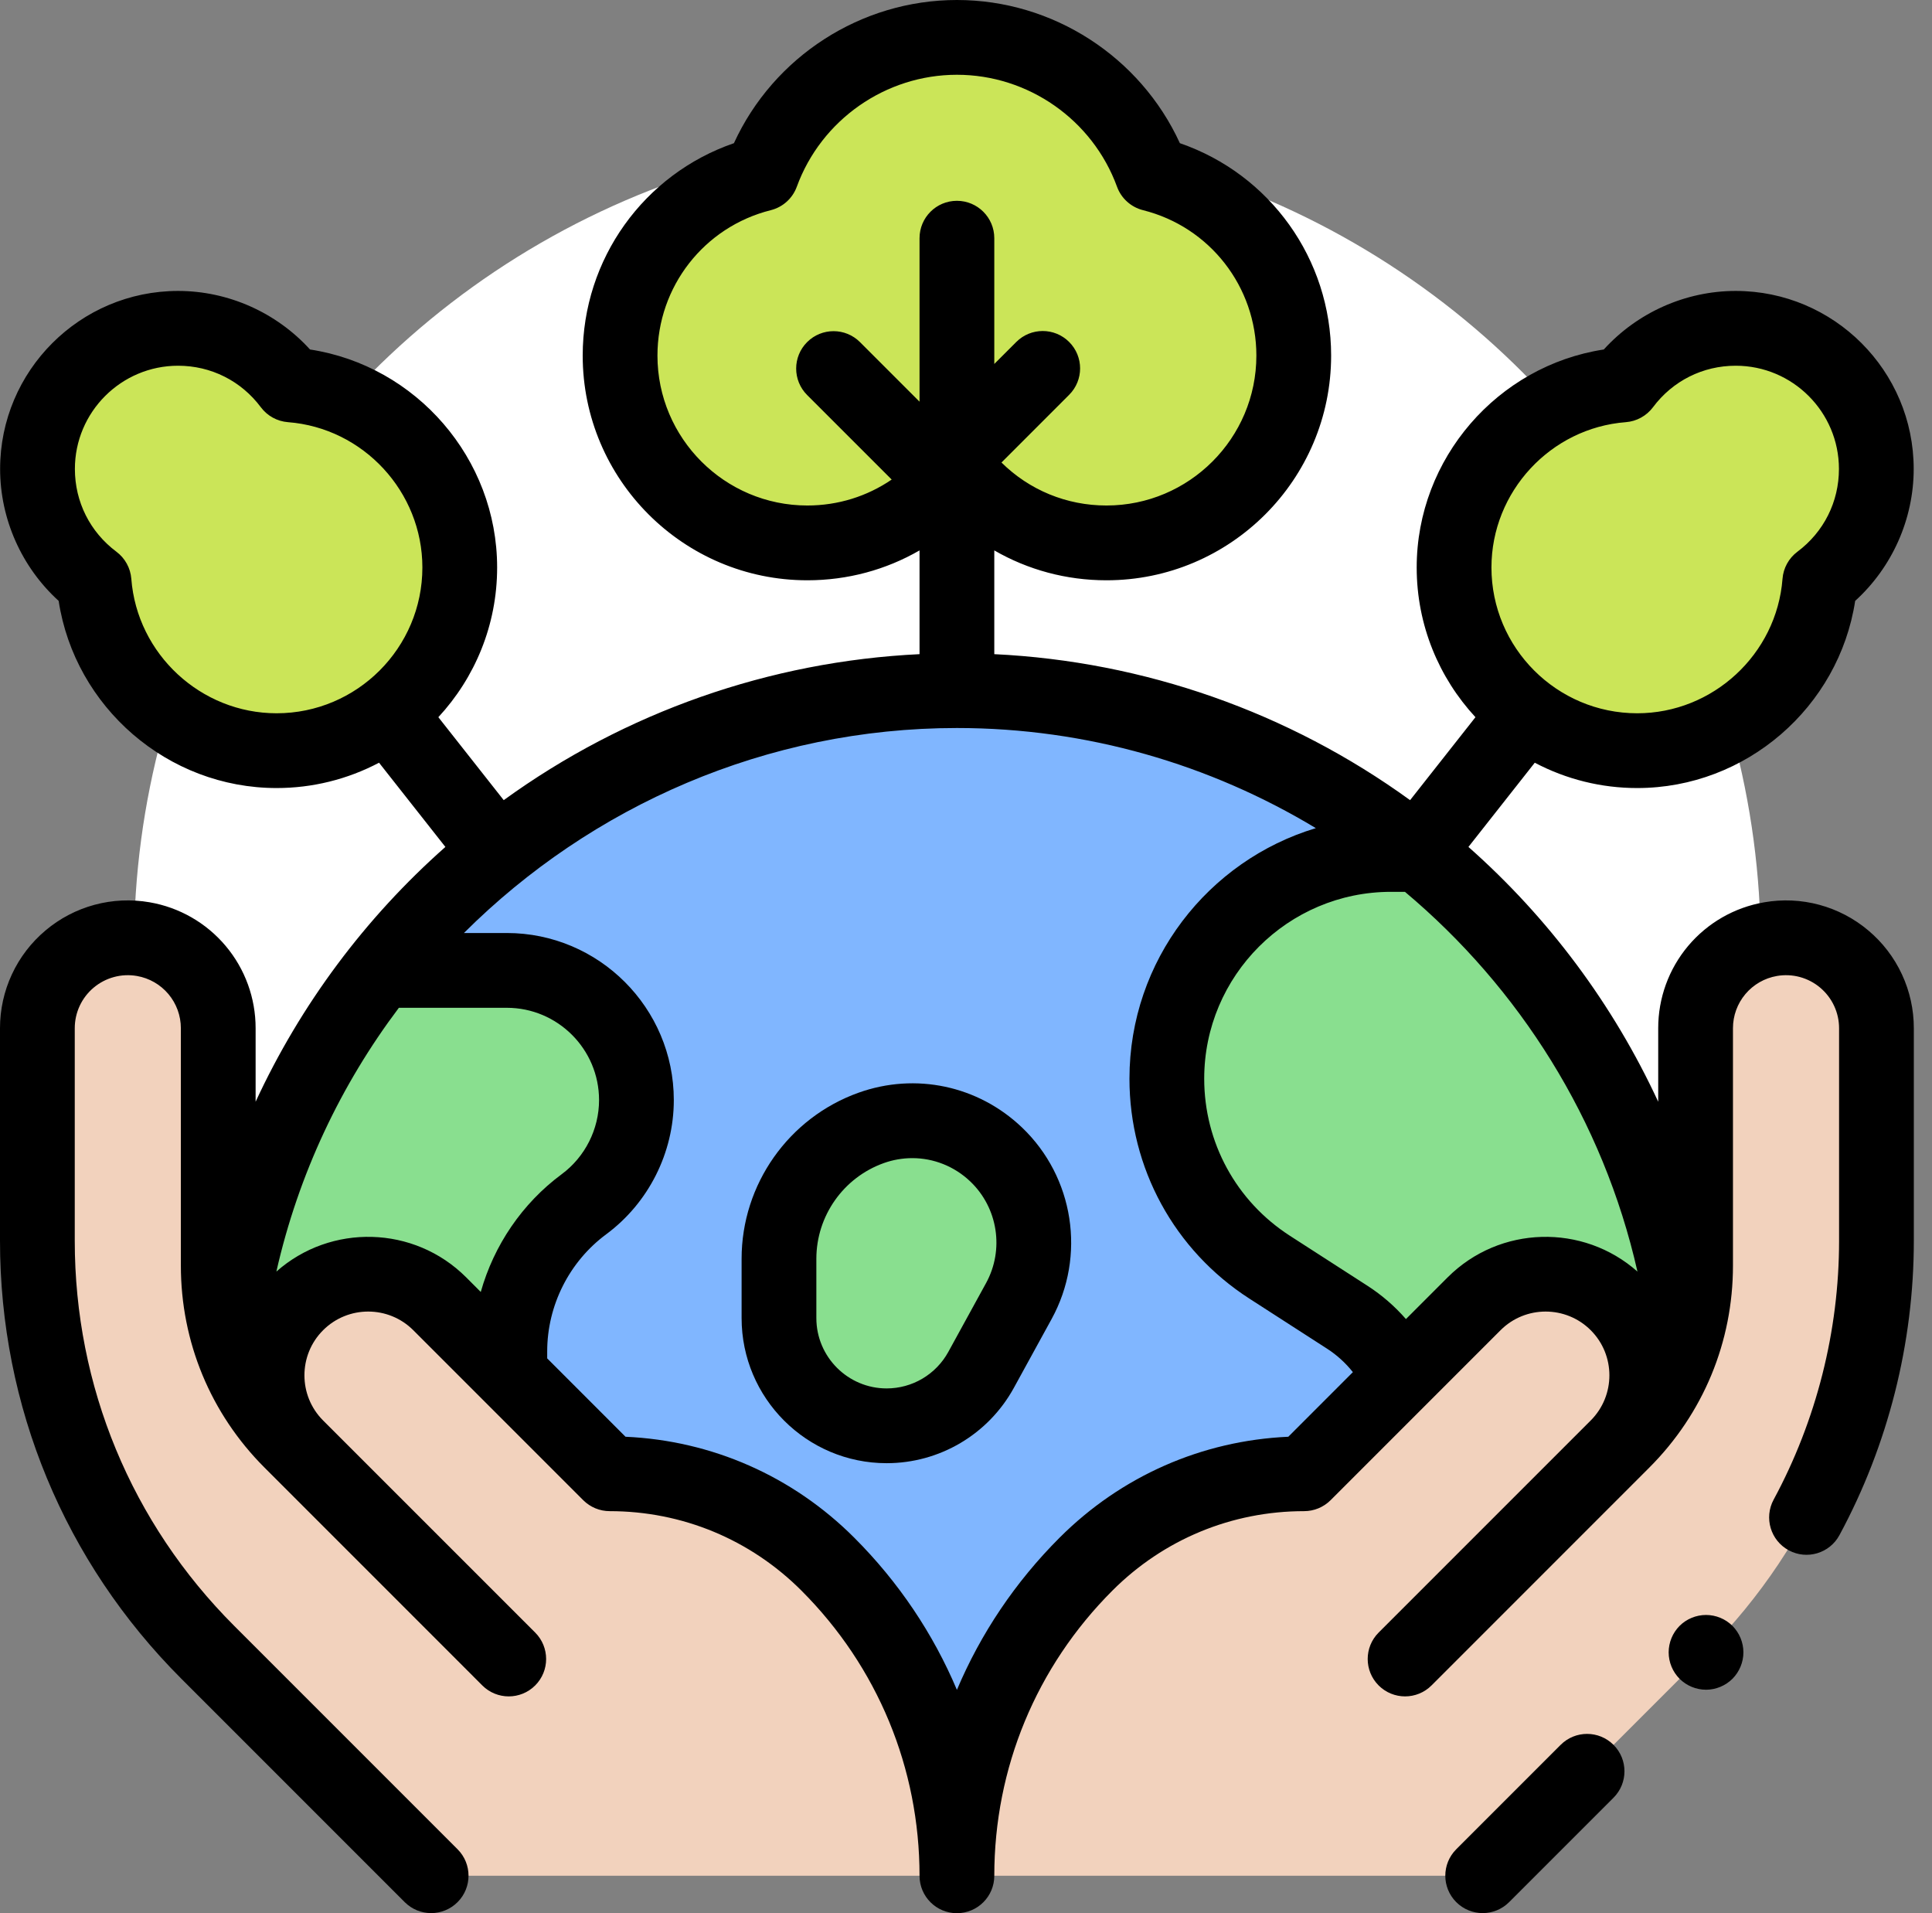 <svg xmlns="http://www.w3.org/2000/svg" width="101" height="100" viewBox="0 0 101 100" fill="none"><rect x="0" y="0" width="101" height="100" fill="#808080" stroke="none"/><circle cx="49.525" cy="49.525" r="42.521" fill="white"></circle><path d="M15.202 20.116C13.862 18.322 11.722 17.16 9.31 17.16C5.251 17.16 1.961 20.451 1.961 24.51C1.961 26.922 3.122 29.062 4.916 30.402C5.295 35.343 9.422 39.235 14.46 39.235C19.748 39.235 24.035 34.948 24.035 29.66C24.035 24.622 20.143 20.495 15.202 20.116ZM60.23 9.089C58.71 4.926 54.715 1.953 50.025 1.953C45.335 1.953 41.34 4.926 39.82 9.089C35.566 10.155 32.416 14.001 32.416 18.585C32.416 23.992 36.799 28.375 42.206 28.375C45.401 28.375 48.238 26.844 50.025 24.476C51.812 26.844 54.649 28.375 57.844 28.375C63.251 28.375 67.634 23.992 67.634 18.585C67.634 14.001 64.484 10.155 60.23 9.089Z" fill="#CBE558"></path><path d="M11.598 74.525C11.598 53.302 28.802 36.098 50.025 36.098C71.248 36.098 88.452 53.302 88.452 74.525C88.452 95.748 74.216 97.225 52.993 97.225C31.77 97.225 11.598 95.748 11.598 74.525Z" fill="#80B6FF"></path><path d="M26.652 70.637C26.652 69.141 27.002 67.666 27.675 66.33C28.348 64.994 29.325 63.834 30.527 62.944C31.378 62.314 32.069 61.493 32.546 60.547C33.023 59.601 33.271 58.557 33.271 57.498C33.271 53.755 30.236 50.721 26.494 50.721H19.857C14.686 57.266 11.598 65.534 11.598 74.524C11.598 81.19 13.589 85.907 16.977 89.243L26.652 71.754V70.637H26.652ZM74.312 44.746C73.783 44.69 73.251 44.661 72.719 44.66C66.246 44.66 60.999 49.907 60.999 56.38C60.999 58.34 61.491 60.269 62.429 61.99C63.368 63.711 64.723 65.169 66.37 66.231L70.434 68.85C71.459 69.511 72.308 70.41 72.909 71.471C73.51 72.531 73.844 73.722 73.884 74.94C73.924 76.158 73.667 77.368 73.136 78.466C72.606 79.563 71.817 80.515 70.837 81.241C69.882 81.948 69.106 82.869 68.572 83.931C68.037 84.992 67.759 86.164 67.759 87.352C67.759 90.449 70.269 92.959 73.365 92.959C78.175 92.959 82.566 90.236 84.72 85.936C86.481 82.423 87.751 78.616 88.451 74.603C88.451 74.576 88.452 74.55 88.452 74.523C88.452 62.514 82.942 51.792 74.312 44.746ZM52.072 60.338C51.219 59.525 50.157 58.965 49.004 58.721C47.851 58.476 46.653 58.556 45.543 58.953C44.132 59.456 42.912 60.384 42.049 61.609C41.186 62.833 40.722 64.295 40.722 65.793V68.894C40.722 72.003 43.243 74.524 46.352 74.524C47.361 74.524 48.351 74.253 49.22 73.739C50.088 73.225 50.802 72.487 51.288 71.602L53.261 68.005C54.649 65.475 54.161 62.329 52.072 60.338Z" fill="#89DF8F"></path><path d="M50.025 98.043V98.049C50.025 91.939 47.598 86.079 43.278 81.759C40.253 78.734 36.151 77.035 31.873 77.035L22.988 68.15C20.923 66.084 17.574 66.084 15.508 68.15C13.443 70.215 13.443 73.564 15.508 75.629L25.808 85.929L26.596 86.717L15.21 75.33C14.005 74.125 13.049 72.695 12.396 71.12C11.744 69.546 11.409 67.858 11.409 66.154V53.748C11.409 51.45 9.756 49.485 7.492 49.091C4.6 48.588 1.954 50.813 1.954 53.748V64.859C1.954 72.926 5.159 80.663 10.864 86.368L22.539 98.043H50.025ZM50.025 98.043V98.049C50.025 91.939 52.452 86.079 56.773 81.759C59.797 78.734 63.899 77.035 68.177 77.035L77.062 68.15C79.127 66.084 82.476 66.084 84.542 68.15C86.607 70.215 86.607 73.564 84.542 75.629L74.242 85.929L73.454 86.717L84.841 75.33C86.046 74.125 87.001 72.695 87.654 71.12C88.306 69.546 88.641 67.858 88.641 66.154V53.748C88.641 51.45 90.294 49.485 92.558 49.091C95.45 48.588 98.096 50.813 98.096 53.748V64.859C98.096 72.926 94.891 80.663 89.186 86.368L77.511 98.043H50.025Z" fill="#F2D2BD"></path><path d="M84.847 20.118C86.188 18.324 88.328 17.162 90.739 17.162C94.799 17.162 98.089 20.453 98.089 24.512C98.089 26.924 96.928 29.064 95.134 30.404C94.754 35.345 90.628 39.237 85.59 39.237C80.302 39.237 76.015 34.95 76.015 29.661C76.015 24.623 79.906 20.497 84.847 20.118Z" fill="#CBE558"></path><path d="M53.42 58.925C51.132 56.745 47.862 56.05 44.886 57.113C41.227 58.42 38.769 61.908 38.769 65.793V68.895C38.769 73.077 42.171 76.479 46.352 76.479C47.712 76.479 49.046 76.114 50.216 75.421C51.385 74.729 52.347 73.734 53.001 72.543L54.974 68.946C56.786 65.644 56.147 61.523 53.42 58.925ZM51.548 67.066L49.575 70.663C49.258 71.241 48.791 71.722 48.225 72.058C47.658 72.394 47.011 72.571 46.352 72.571C44.326 72.571 42.677 70.922 42.677 68.895V65.794C42.677 63.556 44.093 61.547 46.2 60.794C46.679 60.622 47.183 60.535 47.692 60.534C48.802 60.534 49.887 60.957 50.724 61.754C52.169 63.131 52.508 65.316 51.548 67.066ZM81.587 91.201L76.129 96.659C75.366 97.422 75.366 98.659 76.129 99.422C76.511 99.804 77.011 99.995 77.511 99.995C78.011 99.995 78.511 99.804 78.893 99.422L84.35 93.965C85.114 93.202 85.114 91.964 84.35 91.201C83.587 90.438 82.35 90.438 81.587 91.201Z" fill="black"></path><path d="M97.669 48.632C96.924 48.004 96.05 47.547 95.109 47.293C94.169 47.039 93.183 46.995 92.223 47.163C90.672 47.43 89.266 48.237 88.252 49.442C87.239 50.647 86.685 52.171 86.687 53.745V57.587C84.336 52.509 80.958 47.974 76.766 44.268L80.234 39.866C81.885 40.737 83.724 41.192 85.59 41.19C91.287 41.19 96.134 36.958 96.984 31.407C98.914 29.654 100.043 27.136 100.043 24.511C100.043 19.381 95.87 15.207 90.739 15.207C88.114 15.207 85.596 16.337 83.843 18.267C78.293 19.116 74.061 23.964 74.061 29.661C74.061 32.679 75.228 35.429 77.133 37.487L73.716 41.823C67.367 37.22 59.812 34.569 51.979 34.192V28.769C53.733 29.782 55.739 30.331 57.844 30.331C64.32 30.331 69.588 25.062 69.588 18.586C69.588 13.532 66.384 9.103 61.681 7.484C59.612 2.969 55.048 0 50.025 0C45.001 0 40.437 2.969 38.368 7.484C33.666 9.103 30.462 13.532 30.462 18.586C30.462 25.062 35.73 30.331 42.206 30.331C44.31 30.331 46.317 29.782 48.071 28.769V34.192C40.237 34.569 32.683 37.22 26.333 41.823L22.916 37.487C24.822 35.429 25.989 32.679 25.989 29.661C25.989 23.964 21.757 19.116 16.206 18.267C14.453 16.337 11.936 15.207 9.31 15.207C4.18 15.207 0.006 19.381 0.006 24.511C0.006 27.136 1.136 29.654 3.066 31.407C3.915 36.958 8.763 41.19 14.46 41.19C16.326 41.191 18.165 40.737 19.815 39.866L23.284 44.268C19.092 47.974 15.713 52.509 13.363 57.586V53.745C13.365 52.171 12.811 50.647 11.797 49.442C10.784 48.237 9.377 47.43 7.826 47.162C6.866 46.995 5.881 47.039 4.94 47.293C3.999 47.547 3.126 48.004 2.381 48.632C1.634 49.259 1.034 50.041 0.623 50.925C0.212 51.808 -0.001 52.771 3.51986e-06 53.745V64.856C3.51986e-06 73.503 3.367 81.633 9.482 87.747L21.157 99.422C21.539 99.804 22.039 99.995 22.539 99.995C23.039 99.995 23.539 99.804 23.921 99.422C24.684 98.659 24.684 97.422 23.921 96.659L12.245 84.983C6.869 79.607 3.908 72.459 3.908 64.856V53.745C3.908 52.925 4.268 52.151 4.896 51.623C5.206 51.363 5.568 51.173 5.959 51.068C6.349 50.962 6.758 50.944 7.157 51.013C7.801 51.124 8.384 51.459 8.805 51.959C9.225 52.459 9.456 53.092 9.455 53.745V66.152C9.455 70.139 11.008 73.889 13.828 76.709L24.427 87.308L25.214 88.096C25.977 88.859 27.215 88.859 27.978 88.096C28.741 87.333 28.741 86.095 27.978 85.332L16.89 74.245C15.59 72.945 15.59 70.829 16.89 69.529C18.191 68.228 20.306 68.228 21.606 69.529L30.491 78.414C30.858 78.78 31.355 78.986 31.873 78.986C35.659 78.986 39.219 80.461 41.896 83.138C45.878 87.12 48.071 92.414 48.071 98.046C48.071 99.125 48.946 100 50.025 100C51.105 100 51.979 99.125 51.979 98.046C51.979 92.414 54.172 87.12 58.154 83.138C60.831 80.461 64.391 78.986 68.177 78.986C68.695 78.986 69.192 78.78 69.559 78.414L78.444 69.529C79.744 68.228 81.859 68.229 83.16 69.529C84.46 70.829 84.46 72.944 83.16 74.245L72.072 85.332C71.309 86.095 71.309 87.332 72.072 88.096C72.454 88.477 72.954 88.668 73.454 88.668C73.954 88.668 74.454 88.477 74.836 88.096L75.624 87.308L86.222 76.709C89.042 73.889 90.595 70.139 90.595 66.152V53.745C90.594 53.092 90.824 52.459 91.245 51.959C91.665 51.459 92.249 51.124 92.893 51.013C93.291 50.944 93.7 50.962 94.091 51.067C94.481 51.173 94.844 51.362 95.153 51.623C95.463 51.883 95.712 52.208 95.883 52.575C96.054 52.941 96.142 53.341 96.142 53.745V64.856C96.142 69.564 94.959 74.242 92.721 78.385C92.208 79.334 92.562 80.52 93.512 81.033C94.46 81.545 95.646 81.192 96.16 80.243C98.705 75.531 100.05 70.21 100.05 64.856V53.745C100.051 52.771 99.838 51.808 99.427 50.925C99.016 50.041 98.416 49.259 97.669 48.632ZM84.997 22.066C85.275 22.044 85.545 21.964 85.789 21.829C86.033 21.695 86.246 21.51 86.413 21.287C87.443 19.907 89.02 19.116 90.739 19.116C93.715 19.116 96.135 21.536 96.135 24.511C96.135 26.23 95.344 27.807 93.964 28.838C93.741 29.005 93.556 29.217 93.421 29.462C93.287 29.706 93.206 29.976 93.185 30.254C92.882 34.195 89.546 37.282 85.59 37.282C81.387 37.282 77.969 33.863 77.969 29.661C77.969 25.704 81.056 22.368 84.997 22.066ZM34.37 18.586C34.37 14.985 36.806 11.86 40.294 10.986C40.604 10.908 40.89 10.756 41.127 10.542C41.364 10.329 41.545 10.06 41.655 9.76C42.933 6.26 46.297 3.908 50.025 3.908C53.753 3.908 57.117 6.26 58.395 9.76C58.504 10.06 58.685 10.329 58.923 10.542C59.16 10.756 59.446 10.908 59.755 10.986C63.244 11.86 65.68 14.985 65.68 18.586C65.68 22.907 62.165 26.422 57.844 26.422C55.756 26.422 53.811 25.614 52.355 24.175L55.892 20.637C56.656 19.874 56.656 18.637 55.892 17.874C55.129 17.111 53.892 17.111 53.129 17.874L51.979 19.024V12.45C51.979 11.371 51.104 10.496 50.025 10.496C48.945 10.496 48.071 11.371 48.071 12.45V20.995L44.958 17.882C44.195 17.119 42.957 17.119 42.194 17.882C41.431 18.645 41.431 19.883 42.194 20.646L46.615 25.066C45.334 25.942 43.812 26.422 42.205 26.422C37.885 26.422 34.37 22.907 34.37 18.586ZM6.865 30.254C6.843 29.976 6.763 29.706 6.628 29.462C6.494 29.217 6.309 29.005 6.086 28.838C4.706 27.807 3.915 26.23 3.915 24.511C3.915 21.536 6.335 19.116 9.31 19.116C11.029 19.116 12.606 19.907 13.637 21.287C13.804 21.51 14.016 21.695 14.26 21.829C14.505 21.964 14.775 22.044 15.053 22.066C18.994 22.368 22.081 25.704 22.081 29.661C22.081 33.863 18.662 37.282 14.46 37.282C10.504 37.282 7.167 34.195 6.865 30.254ZM14.448 66.464C15.601 61.369 17.823 56.696 20.852 52.676H26.494C29.153 52.676 31.317 54.839 31.317 57.499C31.317 59.02 30.587 60.469 29.364 61.374C27.294 62.907 25.82 65.093 25.133 67.529L24.37 66.765C21.65 64.046 17.289 63.947 14.448 66.464ZM67.349 75.097C62.83 75.299 58.61 77.155 55.391 80.374C53.07 82.695 51.264 85.392 50.025 88.327C48.786 85.392 46.98 82.695 44.659 80.374C41.44 77.155 37.22 75.299 32.701 75.097L28.606 71.001V70.637C28.606 68.234 29.759 65.945 31.69 64.515C33.904 62.876 35.225 60.253 35.225 57.499C35.225 52.684 31.308 48.767 26.494 48.767H24.253C30.91 42.127 40.079 38.052 50.025 38.052C56.829 38.052 63.268 39.957 68.788 43.286C63.159 44.979 59.045 50.207 59.045 56.381C59.045 61.049 61.388 65.346 65.312 67.875L69.376 70.494C69.89 70.826 70.346 71.24 70.725 71.72L67.349 75.097ZM75.68 66.765L73.499 68.946C72.915 68.276 72.24 67.691 71.493 67.209L67.429 64.59C64.627 62.784 62.953 59.715 62.953 56.381C62.953 50.996 67.334 46.615 72.719 46.615H73.447C79.428 51.632 83.81 58.536 85.602 66.464C82.761 63.947 78.4 64.046 75.68 66.765ZM89.187 84.412C88.671 84.412 88.167 84.619 87.804 84.983C87.439 85.351 87.234 85.848 87.233 86.366C87.233 86.88 87.44 87.382 87.804 87.748C88.172 88.113 88.669 88.319 89.187 88.32C89.701 88.32 90.203 88.111 90.569 87.748C90.932 87.382 91.141 86.88 91.141 86.366C91.14 85.848 90.934 85.351 90.569 84.983C90.201 84.618 89.705 84.413 89.187 84.412Z" fill="black"></path></svg>